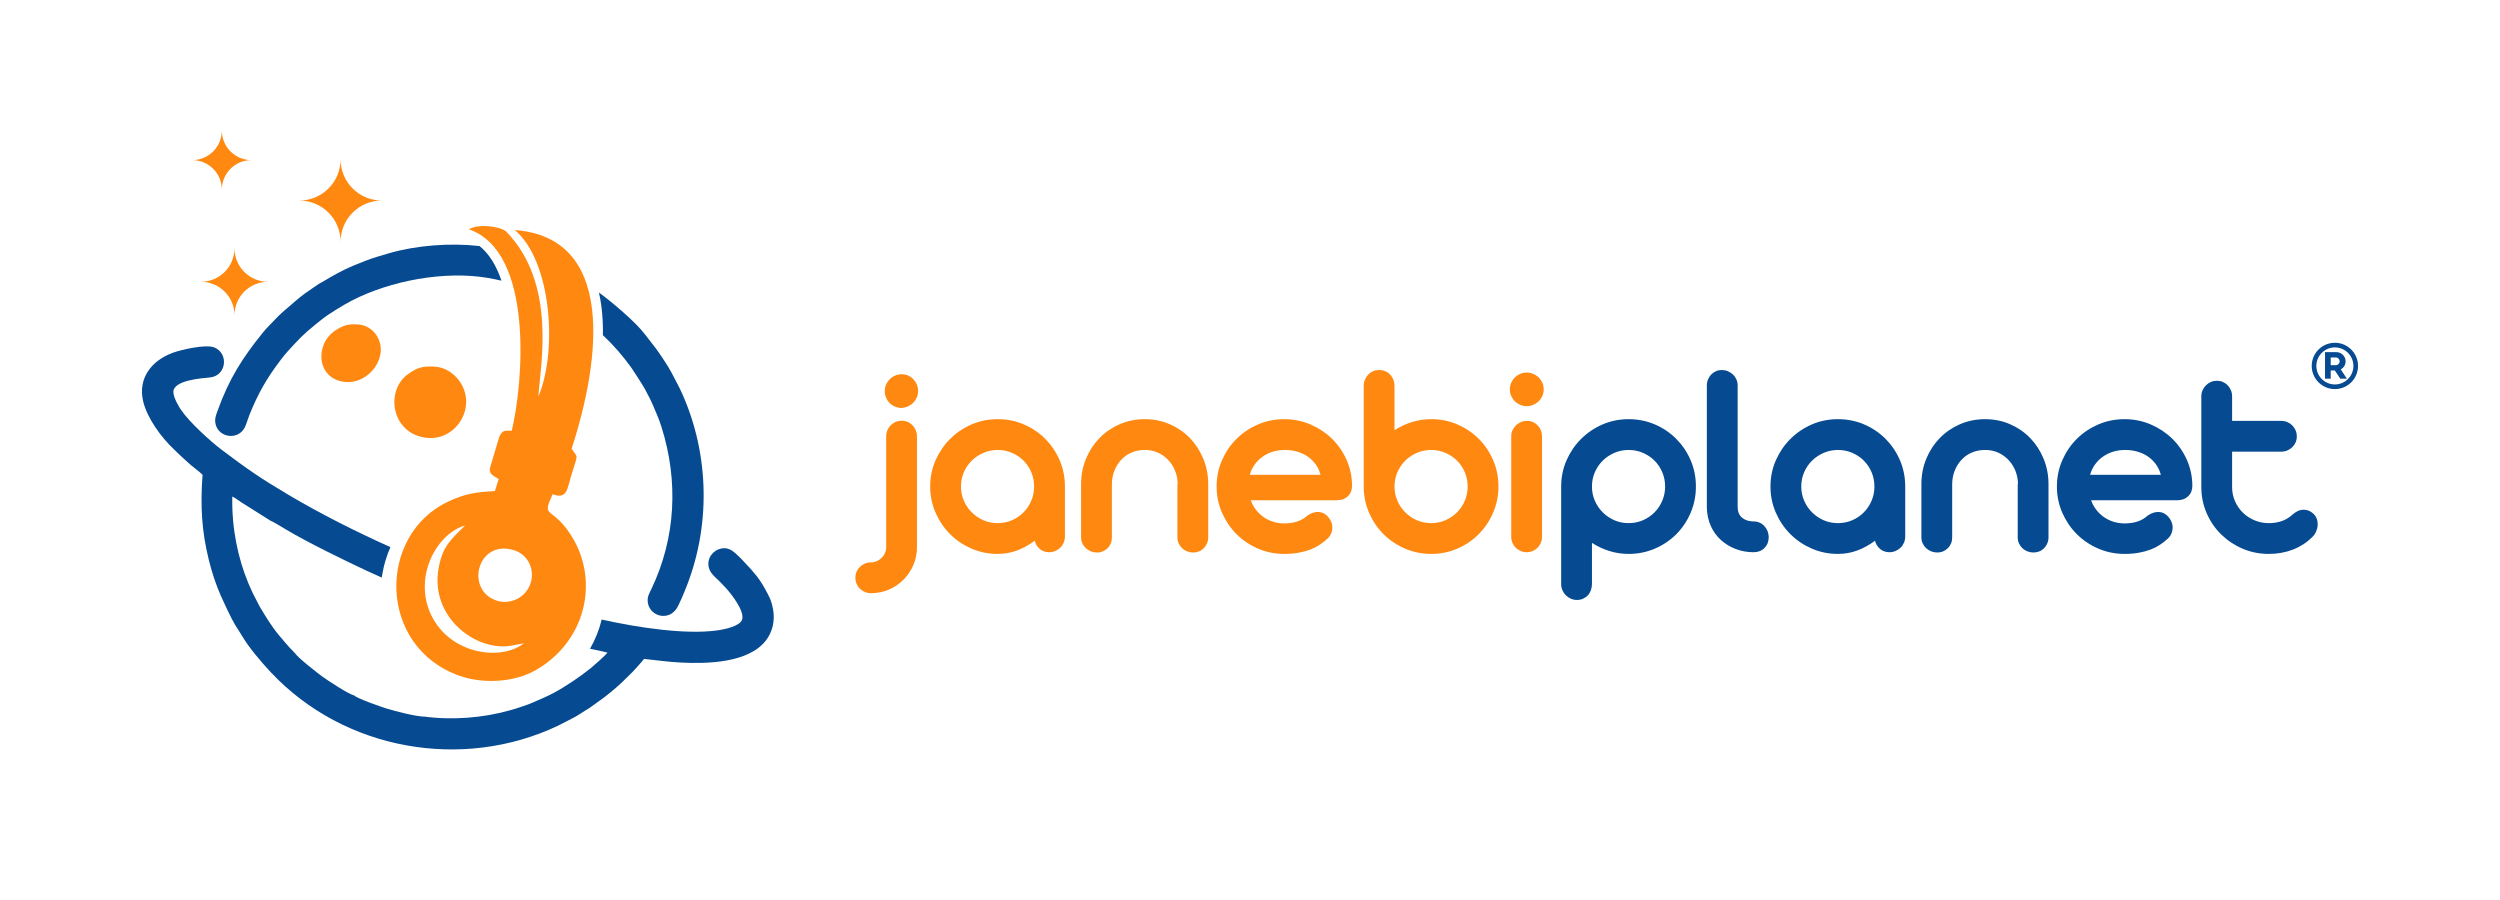 <?xml version="1.0" encoding="UTF-8"?>
<!DOCTYPE svg PUBLIC "-//W3C//DTD SVG 1.0//EN" "http://www.w3.org/TR/2001/REC-SVG-20010904/DTD/svg10.dtd">
<!-- Creator: CorelDRAW -->
<svg xmlns="http://www.w3.org/2000/svg" xml:space="preserve" width="16.667in" height="6in" version="1.0" style="shape-rendering:geometricPrecision; text-rendering:geometricPrecision; image-rendering:optimizeQuality; fill-rule:evenodd; clip-rule:evenodd"
viewBox="0 0 16666.66 5999.99"
 xmlns:xlink="http://www.w3.org/1999/xlink"
 xmlns:xodm="http://www.corel.com/coreldraw/odm/2003">
 <defs>
  <style type="text/css">
   <![CDATA[
    .fil0 {fill:none}
    .fil2 {fill:#064A91}
    .fil1 {fill:#FF8810}
    .fil4 {fill:#064A91;fill-rule:nonzero}
    .fil3 {fill:#FF8810;fill-rule:nonzero}
   ]]>
  </style>
 </defs>
 <g id="Layer_x0020_1">
  <rect class="fil0" x="-0" y="-0" width="16666.66" height="5999.99"/>
  <path class="fil1" d="M3492.51 4289c-153.14,119.29 -490.71,74.91 -617.65,-187.82 -121.34,-251.15 32.49,-541.78 225.63,-598.24 -92.2,93.19 -148.99,134.7 -176.36,283.12 -61.64,334.22 261.43,568.54 497.33,515.89 13.43,-3 19.15,-3.81 33.91,-6.26 1.77,-0.29 4.08,-0.65 5.88,-0.96l18.42 -3.31c1.76,-0.32 4.95,-0.93 6.39,-1.19 1.46,-0.27 4.44,-0.34 6.44,-1.23zm-69.81 -622.12c104.33,30.61 140.38,136.26 116.02,216.26 -32.91,108.09 -142.41,146.61 -222.15,122.73 -219.57,-65.76 -136.96,-410.31 106.13,-339zm-11.28 -795.03c-40.85,-0.5 -61.96,-7.72 -82.68,39.3l-63.7 213.17c-2.78,39.04 26.76,48.53 49.84,63.29 0.78,0.5 2.53,3.84 3.88,2.82 1.29,-0.98 2.66,1.61 5.62,3.36l-24.99 80.25c-128.91,6.87 -197.87,17.1 -307.48,67.83 -479.72,222.02 -475.7,972.06 72.93,1163.91 162.8,56.93 365.83,40.42 500.84,-34.87 289.45,-161.43 413.2,-493.87 296.61,-794.67 -17.28,-44.59 -49.31,-103.8 -84.83,-150.35 -112.93,-148.01 -163.7,-76.36 -93.28,-231.24 95.6,37.97 97.74,-37.52 122.49,-119.46 47.94,-158.78 48.26,-115.85 4.05,-183.5 198.5,-611.28 287.81,-1408.5 -378.74,-1458.07 244.28,205.95 286.57,805.09 156.77,1111.27 13.93,-210.44 124.82,-754.25 -215.46,-1102.61 -44.1,-33.41 -181.93,-53.3 -247.95,-13.7 437.18,149.56 362.48,1029.82 286.07,1343.29z"/>
  <path class="fil1" d="M2897.39 2444.3c-75.98,-3.91 -110.65,3.03 -174.49,47.65 -159.24,111.31 -114.03,401.87 121.82,427 202.01,21.52 342.71,-216.36 212.56,-385.98 -31.35,-40.85 -87.56,-84.94 -159.89,-88.67z"/>
  <path class="fil2" d="M1802.99 3471.36c16.07,5.02 83.57,46.85 102.9,58.39 149.54,89.24 382.29,201.78 541.04,276.48 32.5,15.3 65.28,29.82 98.22,44.21 1.07,-7.74 2.22,-15.49 3.54,-23.25 10.75,-63.32 29.17,-123.43 54.12,-179.52 -235.33,-105.65 -467.18,-222.82 -677.81,-347.5 -188.53,-111.59 -278.59,-174.1 -445.93,-300.42 -75.08,-56.68 -218.07,-185.81 -273.62,-269.07 -13.48,-20.19 -50.57,-80.96 -49.71,-118.97 1.75,-77.88 193.69,-90.36 242.67,-95.15 112.5,-10.98 127.14,-160.03 31.26,-199.8 -59.85,-24.83 -230.1,17.26 -279.63,35.69 -139.94,52.07 -232.32,169.57 -195.71,323.56 26.08,109.68 118.66,238.73 204.11,318.57 14.67,13.71 29.68,30.04 45.91,44.3 16.87,14.81 31.17,28.04 47.17,43.28 28.57,27.22 78.97,62.56 98.74,83.06 -16.14,214.47 -4.59,378.77 41.46,566.7 21,85.7 48.45,167.28 80.57,240.54 17.77,40.52 71.24,155.55 95.37,193.95l48.1 76.41c42.65,73.26 126.7,172.09 188.73,238.2 491.2,523.6 1279.97,658.28 1914.76,357.42 38.12,-18.07 73.11,-38.66 108.99,-56.21 20.54,-10.05 56.71,-35.65 78.42,-48.38 8.57,-5.02 17.31,-9.35 25.15,-15.33l98.4 -71.04c15.5,-13.27 30.79,-24.47 47.42,-38.05 50.96,-41.6 87.64,-78.17 134.56,-125.11 15.4,-15.41 26.24,-28.24 42.12,-45.53 13.93,-15.17 26.17,-30.08 39.36,-45.97 82.75,8.56 159.44,19.76 242.29,24.13 177.26,9.34 453.84,3.56 570.37,-147.48 44.21,-57.31 61.27,-133.3 47.26,-207.93 -12.23,-65.14 -27.16,-86.55 -52.23,-133.4 -20.51,-38.32 -48.71,-80.38 -77.81,-112.91 -11.67,-13.04 -18.42,-23.25 -31.21,-35.48 -16.95,-16.22 -39.06,-44.02 -64.01,-67.37 -33.54,-31.38 -69.38,-72.4 -131.71,-52.34 -65.14,20.96 -99.26,98.21 -52.69,161.72 18.06,24.61 44.98,43.39 65.15,66.57 11.56,13.29 21.5,21.96 32.67,34.46 37.11,41.54 122.01,150.71 106.02,206.59 -12.78,44.64 -115.95,66.81 -171.58,74.06 -207.86,27.1 -513.66,-17.23 -764.95,-73.17 -17,69.67 -43.43,134.92 -77.7,194.59 39.13,8.36 79.49,16.15 116.24,25.88 -9.58,15.26 -97.88,92.65 -111.08,103.31 -71.05,57.38 -168.89,123.41 -249.27,166.31 -49.38,26.35 -90.91,41.91 -137.59,63.25 -24.14,11.03 -49.86,18.88 -74.11,27.39 -180.74,63.43 -391.05,89.66 -586.88,72.98 -11.88,-1.54 -19.59,-1.74 -33.49,-3.09l-21.99 -2.93c-60.54,-0.06 -199.4,-36.26 -259.5,-54.68 -36.95,-11.33 -199.67,-68.52 -215.44,-87.56 -33.4,-5.31 -180.19,-102 -215.32,-127.83 -23.28,-17.11 -166.21,-127.83 -177.83,-153.33 -5.6,-0.95 -4.69,0.46 -1.88,-4.64l-4.04 0.2 -14.43 -16.17c-13.17,-9.9 -77.57,-87.49 -88.35,-100.31 -47.12,-56.09 -92.33,-130.42 -129.54,-193.8l-46.04 -89.73c-8.84,-20.22 -18.16,-39.44 -27.56,-62.13 -68.21,-164.65 -111.73,-363.69 -106.83,-577.95 20.96,10.39 42.78,28.2 64.22,41.5l190.2 119.84z"/>
  <path class="fil2" d="M2591.79 1688.81c-54.09,15.76 -103.03,29.73 -154.67,49.5 -48.11,18.41 -98.92,38.87 -143.95,61.21 -60.05,29.79 -93.92,50.92 -151.48,84.25 -6.32,3.66 -11.29,5.63 -17.48,9.43l-93.38 64.59c-19.47,14.09 -42.5,32.63 -61.29,49.11l-87.78 75.9c-33.75,30.11 -56.92,57.96 -81.39,81.65 -16.88,16.35 -37.16,39.46 -52.26,58.2 -132.14,163.93 -220.38,301.96 -295.72,510.45 -11.73,32.46 -23.4,58.66 -15.53,93.55 20.32,90.11 145.59,110.1 192.46,27.27 12.12,-21.42 23.28,-62.91 33.47,-88.09 58.42,-144.24 114.98,-243.48 208.38,-366.27 15.51,-20.39 32.96,-42.33 50.28,-61.2 71.1,-77.44 99.91,-109.11 182.61,-175.96l44.51 -35.41c42.83,-34.26 146.06,-96.76 194.52,-121.84 261.89,-135.56 622.96,-200.89 908.3,-152.45 30.92,5.25 61.41,11.53 91.53,18.59 -32.5,-96.29 -79.62,-177.4 -145.89,-230.8 -192.77,-22.48 -421.61,-5.19 -605.24,48.32zm1401.13 261.38c81.28,59.04 244.85,195.92 307.92,280.24l70.73 91.45c20.62,26.56 87.74,127 104.58,161.15l53.97 103.45c192.31,400.88 216.41,886.81 49.23,1317.1 -14.37,36.97 -53.54,134.93 -73.7,160.39 -16.1,20.33 -35.49,35.11 -64.96,40.46 -58.45,10.61 -114.71,-30.26 -122.29,-89.96 -4.57,-36.04 10.52,-59.15 24.51,-88.49 163.92,-343.6 179.94,-721.35 67.13,-1078.94 -7.83,-24.83 -17.91,-52.82 -26.99,-74.53 -13.57,-32.43 -46.17,-112.12 -64.41,-141.65 -8.17,-13.24 -11.73,-24.45 -18.08,-35.27 -7.11,-12.13 -12.81,-22.17 -20.13,-33.65 -29.29,-45.95 -50.5,-80.08 -72.67,-112.11 -55.63,-77.47 -118.68,-149.62 -188.35,-215.27 0.94,-65.21 -2.09,-129.15 -10,-190.74 -4.15,-32.33 -9.66,-63.56 -16.51,-93.64z"/>
  <path class="fil1" d="M2386.05 2162.94c-62.13,-3.2 -91.28,2.37 -147.91,38.37 -141.26,89.78 -130.96,324.42 60.67,344.85 164.13,17.5 301.86,-174.49 210.52,-311.54 -22,-33 -64.15,-68.64 -123.28,-71.69z"/>
  <path class="fil1" d="M1995.39 1337.04c151.83,0 274.91,123.08 274.91,274.91 0,-151.83 123.08,-274.91 274.91,-274.91 -151.83,0 -274.91,-123.08 -274.91,-274.91 0,151.83 -123.08,274.91 -274.91,274.91z"/>
  <path class="fil1" d="M1339.4 1878.52c123.52,0 223.65,100.13 223.65,223.65 0,-123.52 100.13,-223.65 223.65,-223.65 -123.52,0 -223.65,-100.13 -223.65,-223.65 0,123.52 -100.13,223.65 -223.65,223.65z"/>
  <path class="fil1" d="M1281.35 1067.42c109.04,0 197.43,88.39 197.43,197.43 0,-109.03 88.39,-197.43 197.42,-197.43 -109.03,0 -197.42,-88.39 -197.42,-197.42 0,109.03 -88.39,197.42 -197.43,197.42z"/>
  <path class="fil2" d="M15565.99 2285.2c85.27,0 154.39,69.13 154.39,154.39 0,85.27 -69.13,154.39 -154.39,154.39 -85.27,0 -154.39,-69.12 -154.39,-154.39 0,-85.27 69.13,-154.39 154.39,-154.39zm35.84 239.25l-35.85 -54.54 -27.77 0 0 54.54 -37.87 0 0 -176.74 76 0c8.25,0 16.07,1.6 23.48,4.8 7.41,3.2 13.89,7.54 19.44,13 5.56,5.47 9.97,11.91 13.26,19.31 3.28,7.41 4.93,15.4 4.93,23.99 0,11.61 -2.94,22.18 -8.84,31.69 -5.89,9.51 -13.63,16.87 -23.23,22.09l40.4 61.86 -43.93 0zm-29.54 -89.89c3.54,0 6.86,-0.67 9.97,-2.02 3.11,-1.35 5.81,-3.2 8.08,-5.56 2.27,-2.35 4.08,-5.09 5.43,-8.2 1.35,-3.11 2.02,-6.44 2.02,-9.97 0,-3.54 -0.67,-6.86 -2.02,-9.97 -1.35,-3.12 -3.16,-5.85 -5.43,-8.21 -2.27,-2.35 -4.96,-4.21 -8.08,-5.56 -3.11,-1.35 -6.44,-2.02 -9.97,-2.02l-34.09 0 0 51.51 34.09 0zm-6.3 -118.46c68.2,0 123.48,55.28 123.48,123.48 0,68.2 -55.29,123.48 -123.48,123.48 -68.2,0 -123.48,-55.29 -123.48,-123.48 0,-68.2 55.29,-123.48 123.48,-123.48z"/>
  <path class="fil3" d="M6113.14 3647.62c0,42.06 -7.85,81.61 -23.85,118.96 -16.01,37.04 -37.98,69.68 -65.6,97.61 -27.62,28.25 -59.95,50.22 -96.98,66.23 -37.04,16.01 -76.59,24.17 -118.64,24.17l-1.89 0c-14.44,0 -27.93,-2.83 -40.49,-8.16 -12.56,-5.33 -23.54,-12.56 -32.96,-21.66 -9.41,-9.1 -16.63,-20.09 -21.97,-32.64 -5.34,-12.56 -8.16,-26.05 -8.16,-40.49 0,-14.75 2.51,-27.94 7.85,-40.49 5.33,-12.24 12.87,-22.91 22.28,-32.01 9.1,-9.1 20.09,-16.32 32.64,-21.66 12.56,-5.33 26.05,-8.16 40.49,-8.16l1.88 0c12.87,0 25.42,-2.82 37.35,-8.16 11.93,-5.33 22.28,-12.24 31.39,-21.03 9.1,-8.79 16.32,-19.15 21.97,-30.76 5.65,-11.61 8.79,-23.85 9.41,-37.04l0 -743.87c0,-14.44 2.83,-27.93 8.16,-40.49 5.33,-12.56 12.56,-23.54 21.97,-32.96 9.73,-9.41 20.71,-16.95 33.27,-22.28 12.56,-5.33 25.74,-7.85 39.86,-7.85 14.44,0 27.62,2.51 40.18,7.85 12.24,5.33 22.91,12.87 32.01,22.28 9.1,9.42 16.32,20.4 21.66,32.96 5.33,12.56 8.16,26.05 8.16,40.49l0 739.16zm2978.29 -1074.37c0,-15.07 2.83,-28.88 8.16,-41.74 5.33,-12.87 12.56,-24.17 21.66,-33.9 9.1,-9.73 20.09,-17.58 32.64,-22.91 12.56,-5.33 26.05,-7.85 40.8,-7.85 15.07,0 28.56,2.82 41.12,8.16 12.24,5.33 22.91,12.87 32.01,22.6 9.1,9.73 16.32,21.03 21.35,33.9 5.02,12.87 7.53,26.99 7.53,42.06l0 294.72c35.78,-23.22 74.39,-41.43 115.5,-54.3 41.11,-12.87 84.11,-19.46 129.31,-19.46 62.15,0 120.53,11.61 174.83,35.15 54.3,23.54 101.69,55.56 142.18,96.04 40.49,40.49 72.5,88.2 96.04,142.81 23.54,54.61 35.15,112.99 35.15,175.14 0,61.52 -11.93,119.58 -35.46,174.2 -23.54,54.61 -55.56,102.32 -96.05,143.13 -40.49,40.8 -87.88,72.81 -142.18,96.35 -54.61,23.54 -112.68,35.47 -174.82,35.47 -61.83,0 -119.9,-11.93 -174.51,-35.47 -54.61,-23.54 -102.32,-55.56 -143.44,-96.35 -40.8,-40.8 -72.82,-88.83 -96.36,-143.44 -23.54,-54.61 -35.47,-112.68 -35.47,-174.2l0 -670.11zm205.27 670.42c0,33.27 6.28,64.66 19.15,94.16 12.87,29.82 30.44,55.87 52.73,77.84 22.29,22.28 48.02,39.86 77.53,52.73 29.5,12.87 61.2,19.15 95.1,19.15 33.58,0 65.28,-6.28 94.79,-19.15 29.5,-12.87 55.24,-30.44 77.52,-52.73 22.29,-21.97 39.55,-48.02 52.1,-77.84 12.56,-29.5 18.83,-60.89 18.83,-94.16 0,-33.9 -6.28,-65.6 -18.83,-95.1 -12.56,-29.81 -29.81,-55.56 -52.1,-77.52 -22.28,-21.97 -48.02,-39.24 -77.52,-52.1 -29.5,-12.87 -61.2,-19.15 -94.79,-19.15 -33.9,0 -65.6,6.28 -95.1,19.15 -29.5,12.87 -55.24,30.13 -77.53,52.1 -22.28,21.97 -39.86,47.71 -52.73,77.52 -12.87,29.5 -19.15,61.2 -19.15,95.1zm768.82 -646.88c0,-15.69 3.14,-30.44 9.1,-44.26 5.96,-13.81 13.81,-25.74 23.85,-35.78 10.35,-10.04 22.28,-18.2 36.09,-24.17 13.81,-5.96 28.25,-8.79 43.63,-8.79 15.07,0 29.5,2.82 43.31,8.79 13.81,5.96 26.05,14.13 36.41,24.17 10.35,10.04 18.52,21.97 24.48,35.78 5.96,13.81 9.1,28.56 9.1,44.26 0,15.07 -3.14,29.19 -9.1,42.69 -5.96,13.5 -14.13,25.43 -24.48,35.47 -10.36,10.04 -22.6,17.89 -36.41,23.85 -13.81,5.96 -28.25,9.1 -43.31,9.1 -15.38,0 -29.82,-3.14 -43.63,-9.1 -13.81,-5.96 -25.74,-13.81 -36.09,-23.85 -10.05,-10.04 -17.89,-21.97 -23.85,-35.47 -5.96,-13.5 -9.1,-27.62 -9.1,-42.69zm214.68 983.04c0,13.81 -2.83,26.99 -8.16,39.55 -5.33,12.56 -12.56,23.22 -21.66,32.33 -9.1,9.1 -19.77,16.32 -32.01,21.66 -12.56,5.33 -25.74,8.16 -40.18,8.16 -14.12,0 -27.31,-2.83 -39.86,-8.16 -12.56,-5.33 -23.54,-12.56 -33.27,-21.66 -9.42,-9.1 -16.64,-19.77 -21.97,-32.33 -5.33,-12.56 -8.16,-25.74 -8.16,-39.55l0 -672.31c0,-13.81 2.83,-26.99 8.48,-39.23 5.65,-12.24 13.18,-22.91 22.6,-32.33 9.73,-9.42 20.72,-16.95 33.27,-22.29 12.55,-5.33 26.05,-7.85 40.8,-7.85 14.44,0 27.62,2.51 39.55,7.85 11.93,5.34 22.6,12.87 31.7,22.29 9.1,9.41 16.32,20.09 21.35,32.33 5.02,12.24 7.53,25.43 7.53,39.23l0 672.31zm-4381.75 -972.68c0,-15.69 3.14,-30.44 9.1,-43.94 5.96,-13.5 13.81,-25.11 23.85,-35.15 10.35,-10.04 22.28,-18.2 36.09,-24.17 13.81,-5.96 28.25,-8.79 43.63,-8.79 15.69,0 30.13,2.82 43.31,8.79 13.18,5.96 24.8,14.13 34.52,24.17 9.73,10.04 17.58,21.66 23.23,35.15 5.65,13.5 8.47,28.25 8.47,43.94 0,15.07 -3.14,29.5 -9.1,43.31 -5.96,13.81 -14.12,25.74 -24.48,35.78 -10.36,10.04 -22.28,17.89 -35.78,23.85 -13.81,5.96 -28.25,9.1 -43.94,9.1 -15.38,0 -29.5,-3.14 -42.69,-9.1 -13.18,-5.96 -24.8,-13.81 -34.52,-23.85 -9.73,-10.04 -17.58,-21.97 -23.23,-35.78 -5.65,-13.81 -8.47,-28.25 -8.47,-43.31zm302.72 636.52c0,-62.15 11.93,-120.52 35.78,-174.82 23.85,-54.3 56.18,-101.69 96.98,-142.5 41.12,-40.8 88.51,-73.13 142.81,-96.67 54.61,-23.54 112.36,-35.15 174.2,-35.15 62.15,0 120.52,11.61 175.14,35.15 54.61,23.54 102.32,55.87 142.81,96.67 40.49,40.8 72.5,88.2 95.73,142.5 23.22,54.3 34.84,112.68 34.84,174.82l0 333.33c0,14.44 -2.82,27.94 -8.16,40.49 -5.33,12.56 -12.56,23.54 -21.97,32.95 -9.73,9.42 -20.72,16.95 -33.59,22.6 -13.18,5.65 -26.68,8.48 -41.43,8.48 -24.48,0 -45.2,-7.22 -62.46,-21.66 -16.95,-14.75 -28.25,-32.96 -33.9,-54.93 -35.78,26.99 -74.39,48.33 -116.13,64.34 -41.74,15.69 -85.69,23.54 -131.51,23.54 -61.52,0 -119.27,-11.93 -173.57,-35.47 -54.3,-23.54 -102.01,-55.56 -142.81,-96.35 -40.8,-40.8 -73.13,-88.51 -96.98,-143.13 -23.85,-54.61 -35.78,-112.68 -35.78,-174.2zm205.27 0c0,33.27 6.28,64.66 19.15,94.16 12.87,29.82 30.44,55.87 52.73,77.84 22.29,22.28 48.02,39.86 77.53,52.73 29.5,12.87 61.2,19.15 95.1,19.15 33.58,0 65.6,-6.28 95.1,-19.15 29.81,-12.87 55.87,-30.44 77.52,-52.73 21.97,-21.97 39.23,-48.02 51.79,-77.84 12.56,-29.5 18.83,-60.89 18.83,-94.16 0,-33.9 -6.28,-65.6 -18.83,-95.1 -12.56,-29.81 -29.81,-55.56 -51.79,-77.52 -21.66,-21.97 -47.71,-39.24 -77.52,-52.1 -29.5,-12.87 -61.52,-19.15 -95.1,-19.15 -33.27,0 -64.97,6.28 -94.48,19.15 -29.81,12.87 -55.87,30.13 -78.15,52.1 -22.28,21.97 -39.86,47.71 -52.73,77.52 -12.87,29.5 -19.15,61.2 -19.15,95.1zm1648.28 338.98c0,14.44 -2.82,27.62 -8.16,39.86 -5.33,12.24 -12.24,22.91 -21.03,32.02 -9.1,9.1 -19.46,16.32 -31.7,21.34 -12.56,5.02 -25.43,7.53 -39.23,7.53 -14.13,0 -27.31,-2.51 -40.49,-7.53 -12.87,-5.02 -23.85,-11.93 -33.58,-21.03 -9.42,-9.1 -16.95,-19.78 -22.6,-32.02 -5.65,-12.24 -8.47,-25.74 -8.47,-40.18l0 -349.65c0,-5.02 0.63,-8.79 1.88,-11.3 -1.26,-30.76 -7.53,-59.64 -18.83,-86.63 -11.3,-26.68 -26.68,-50.22 -46.14,-70.31 -19.46,-20.09 -42.06,-36.09 -68.11,-47.71 -26.05,-11.61 -54.93,-17.26 -86.31,-17.26 -32.02,0 -61.52,5.65 -88.51,17.26 -26.99,11.61 -49.91,27.94 -69.05,48.65 -19.15,20.72 -34.21,44.89 -45.2,72.82 -10.98,27.93 -16.63,57.75 -16.63,89.77l0 354.35c0,14.44 -2.51,27.94 -7.53,40.18 -5.02,12.24 -12.24,22.91 -21.35,32.02 -9.1,9.1 -19.77,16 -31.7,21.03 -11.93,5.02 -25.11,7.53 -39.55,7.53 -14.12,0 -27.3,-2.51 -39.86,-7.53 -12.56,-5.02 -23.85,-12.24 -33.59,-21.34 -9.73,-9.1 -17.57,-19.78 -23.22,-32.02 -5.65,-12.24 -8.48,-25.42 -8.48,-39.86l0 -354.98c0,-60.26 10.99,-116.76 32.65,-169.17 21.65,-52.42 51.47,-98.24 89.45,-137.48 37.98,-39.23 82.86,-69.99 134.65,-92.59 52.1,-22.6 107.66,-33.9 167.61,-33.9 60.26,0 116.13,11.3 167.61,33.9 51.48,22.6 96.04,53.36 134.02,92.59 37.66,39.24 67.17,85.06 88.82,137.48 21.66,52.41 32.64,108.91 32.64,169.17l0 354.98zm283.89 -247.64c8.16,23.23 19.77,44.26 34.52,63.4 14.75,19.15 31.7,35.47 51.16,48.96 19.46,13.5 40.8,23.85 64.03,31.07 23.22,7.22 47.7,10.98 73.44,10.98 64.65,0 115.5,-16.95 152.54,-50.85 12.56,-8.79 24.8,-15.38 36.72,-19.46 11.93,-4.08 23.23,-5.96 33.9,-5.96 17.58,0 33.27,4.39 47.08,13.5 13.81,9.1 25.11,21.03 33.9,35.47 6.28,10.04 10.98,20.72 13.81,32.33 2.83,11.61 3.45,23.54 1.89,35.47 -1.57,11.93 -5.33,23.54 -11.3,35.15 -5.96,11.61 -15.07,22.28 -26.99,31.7 -13.81,12.56 -29.5,24.48 -47.08,36.09 -17.57,11.61 -37.66,21.97 -60.57,30.76 -22.91,8.79 -48.65,15.69 -77.21,21.03 -28.56,5.34 -60.89,8.16 -96.67,8.16 -62.15,0 -120.53,-11.93 -175.14,-35.47 -54.61,-23.54 -102.32,-55.56 -143.12,-96.35 -40.8,-40.8 -73.13,-88.51 -96.98,-142.81 -23.85,-54.3 -35.78,-112.37 -35.78,-174.51 0,-62.15 11.93,-120.52 35.78,-175.14 23.85,-54.61 56.18,-102.32 96.98,-142.81 40.8,-40.49 88.51,-72.5 143.12,-96.04 54.61,-23.54 113,-35.15 175.14,-35.15 61.52,0 119.58,11.61 173.88,34.84 54.3,23.23 102.01,54.61 143.12,94.48 41.12,39.86 73.76,86.94 97.93,140.93 24.17,53.99 36.41,111.74 37.04,173.26 0,28.88 -9.1,52.1 -27.62,69.99 -18.52,17.89 -43,26.99 -73.13,26.99l-574.38 0zm465.15 -169.49c-6.91,-25.74 -17.58,-48.65 -32.33,-69.36 -14.75,-20.4 -32.64,-37.98 -53.36,-52.42 -20.71,-14.44 -43.94,-25.11 -69.68,-32.64 -25.74,-7.54 -53.04,-11.3 -81.92,-11.3 -28.87,0 -55.87,3.76 -81.29,11.61 -25.42,7.85 -48.33,19.15 -68.74,33.9 -20.4,14.44 -37.98,32.02 -52.42,52.42 -14.44,20.09 -25.11,42.69 -32.01,67.8l471.74 0z"/>
  <path class="fil4" d="M10407.79 3243.67c0,-62.15 11.93,-120.52 35.78,-174.82 23.85,-54.3 56.18,-101.69 96.98,-142.5 41.12,-40.8 88.51,-73.13 142.81,-96.67 54.61,-23.54 112.36,-35.15 174.2,-35.15 62.15,0 120.52,11.61 175.14,35.15 54.61,23.54 102.32,55.87 142.81,96.67 40.49,40.8 72.5,88.2 95.73,142.5 23.22,54.3 34.84,112.68 34.84,174.82 0,61.52 -11.61,119.58 -34.84,174.2 -23.22,54.61 -54.93,102.32 -95.42,143.13 -40.49,40.8 -88.2,72.81 -142.81,96.35 -54.61,23.54 -112.99,35.47 -175.14,35.47 -45.2,0 -88.2,-6.59 -129.31,-19.46 -41.12,-12.87 -79.72,-31.07 -115.5,-54.3l0 274.32c0,15.06 -2.51,28.87 -7.22,41.74 -4.71,12.87 -11.3,24.17 -20.09,33.58 -8.79,9.42 -19.46,16.95 -31.7,22.6 -12.56,5.65 -26.05,8.48 -41.12,8.48 -14.75,0 -28.25,-2.83 -40.8,-8.48 -12.56,-5.65 -23.54,-13.18 -33.27,-22.6 -9.42,-9.42 -16.95,-20.72 -22.6,-33.58 -5.65,-12.87 -8.48,-26.68 -8.48,-41.74l0 -649.71zm205.27 0c0,33.27 6.28,64.66 19.15,94.16 12.87,29.82 30.44,55.87 52.73,77.84 22.29,22.28 48.02,39.86 77.53,52.73 29.5,12.87 61.2,19.15 95.1,19.15 33.58,0 65.6,-6.28 95.1,-19.15 29.81,-12.87 55.87,-30.44 77.52,-52.73 21.97,-21.97 39.23,-48.02 51.79,-77.84 12.56,-29.5 18.83,-60.89 18.83,-94.16 0,-33.9 -6.28,-65.6 -18.83,-95.1 -12.56,-29.81 -29.81,-55.56 -51.79,-77.52 -21.66,-21.97 -47.71,-39.24 -77.52,-52.1 -29.5,-12.87 -61.52,-19.15 -95.1,-19.15 -33.27,0 -64.97,6.28 -94.48,19.15 -29.81,12.87 -55.87,30.13 -78.15,52.1 -22.28,21.97 -39.86,47.71 -52.73,77.52 -12.87,29.5 -19.15,61.2 -19.15,95.1zm1077.98 232.57c14.44,0 27.94,2.83 40.49,8.48 12.56,5.65 23.23,13.5 31.7,23.22 8.79,9.73 15.7,21.03 20.72,33.59 5.02,12.56 7.53,25.74 7.53,39.55 0,29.19 -9.41,53.04 -28.25,72.19 -18.83,18.83 -43,28.25 -72.5,28.25 -42.69,0 -82.55,-7.22 -119.9,-21.66 -37.35,-14.44 -70.31,-34.52 -98.56,-60.26 -28.25,-25.74 -50.54,-56.81 -66.85,-93.22 -16.32,-36.72 -25.11,-76.9 -26.37,-120.84l0 -816.06c0,-14.44 2.83,-27.93 8.16,-40.49 5.33,-12.56 12.24,-23.22 21.03,-32.33 9.1,-9.1 19.46,-16.64 31.39,-21.97 11.93,-5.33 24.8,-7.85 38.6,-7.85 14.75,0 28.25,2.51 40.8,7.85 12.56,5.33 23.85,12.56 33.59,21.66 9.73,9.1 17.57,20.09 23.22,32.64 5.65,12.56 8.48,26.05 8.48,40.49l0 808.84c0,32.64 10.04,57.13 30.13,73.44 19.77,16.32 45.51,24.48 76.58,24.48zm112.2 -232.57c0,-62.15 11.93,-120.52 35.78,-174.82 23.85,-54.3 56.18,-101.69 96.98,-142.5 41.12,-40.8 88.51,-73.13 142.81,-96.67 54.61,-23.54 112.36,-35.15 174.2,-35.15 62.15,0 120.52,11.61 175.14,35.15 54.61,23.54 102.32,55.87 142.81,96.67 40.49,40.8 72.5,88.2 95.73,142.5 23.22,54.3 34.84,112.68 34.84,174.82l0 333.33c0,14.44 -2.82,27.94 -8.16,40.49 -5.33,12.56 -12.56,23.54 -21.97,32.95 -9.73,9.42 -20.72,16.95 -33.59,22.6 -13.18,5.65 -26.68,8.48 -41.43,8.48 -24.48,0 -45.2,-7.22 -62.46,-21.66 -16.95,-14.75 -28.25,-32.96 -33.9,-54.93 -35.78,26.99 -74.39,48.33 -116.13,64.34 -41.74,15.69 -85.69,23.54 -131.51,23.54 -61.52,0 -119.27,-11.93 -173.57,-35.47 -54.3,-23.54 -102.01,-55.56 -142.81,-96.35 -40.8,-40.8 -73.13,-88.51 -96.98,-143.13 -23.85,-54.61 -35.78,-112.68 -35.78,-174.2zm205.27 0c0,33.27 6.28,64.66 19.15,94.16 12.87,29.82 30.44,55.87 52.73,77.84 22.29,22.28 48.02,39.86 77.53,52.73 29.5,12.87 61.2,19.15 95.1,19.15 33.58,0 65.6,-6.28 95.1,-19.15 29.81,-12.87 55.87,-30.44 77.52,-52.73 21.97,-21.97 39.23,-48.02 51.79,-77.84 12.56,-29.5 18.83,-60.89 18.83,-94.16 0,-33.9 -6.28,-65.6 -18.83,-95.1 -12.56,-29.81 -29.81,-55.56 -51.79,-77.52 -21.66,-21.97 -47.71,-39.24 -77.52,-52.1 -29.5,-12.87 -61.52,-19.15 -95.1,-19.15 -33.27,0 -64.97,6.28 -94.48,19.15 -29.81,12.87 -55.87,30.13 -78.15,52.1 -22.28,21.97 -39.86,47.71 -52.73,77.52 -12.87,29.5 -19.15,61.2 -19.15,95.1zm1648.28 338.98c0,14.44 -2.82,27.62 -8.16,39.86 -5.33,12.24 -12.24,22.91 -21.03,32.02 -9.1,9.1 -19.46,16.32 -31.7,21.34 -12.56,5.02 -25.43,7.53 -39.23,7.53 -14.13,0 -27.31,-2.51 -40.49,-7.53 -12.87,-5.02 -23.85,-11.93 -33.58,-21.03 -9.42,-9.1 -16.95,-19.78 -22.6,-32.02 -5.65,-12.24 -8.47,-25.74 -8.47,-40.18l0 -349.65c0,-5.02 0.63,-8.79 1.88,-11.3 -1.26,-30.76 -7.53,-59.64 -18.83,-86.63 -11.3,-26.68 -26.68,-50.22 -46.14,-70.31 -19.46,-20.09 -42.06,-36.09 -68.11,-47.71 -26.05,-11.61 -54.93,-17.26 -86.31,-17.26 -32.02,0 -61.52,5.65 -88.51,17.26 -26.99,11.61 -49.91,27.94 -69.05,48.65 -19.15,20.72 -34.21,44.89 -45.2,72.82 -10.98,27.93 -16.63,57.75 -16.63,89.77l0 354.35c0,14.44 -2.51,27.94 -7.53,40.18 -5.02,12.24 -12.24,22.91 -21.35,32.02 -9.1,9.1 -19.77,16 -31.7,21.03 -11.93,5.02 -25.11,7.53 -39.55,7.53 -14.12,0 -27.3,-2.51 -39.86,-7.53 -12.56,-5.02 -23.85,-12.24 -33.59,-21.34 -9.73,-9.1 -17.57,-19.78 -23.22,-32.02 -5.65,-12.24 -8.48,-25.42 -8.48,-39.86l0 -354.98c0,-60.26 10.99,-116.76 32.65,-169.17 21.65,-52.42 51.47,-98.24 89.45,-137.48 37.98,-39.23 82.86,-69.99 134.65,-92.59 52.1,-22.6 107.66,-33.9 167.61,-33.9 60.26,0 116.13,11.3 167.61,33.9 51.48,22.6 96.04,53.36 134.02,92.59 37.66,39.24 67.17,85.06 88.82,137.48 21.66,52.41 32.64,108.91 32.64,169.17l0 354.98zm283.89 -247.64c8.16,23.23 19.77,44.26 34.52,63.4 14.75,19.15 31.7,35.47 51.16,48.96 19.46,13.5 40.8,23.85 64.03,31.07 23.22,7.22 47.7,10.98 73.44,10.98 64.65,0 115.5,-16.95 152.54,-50.85 12.56,-8.79 24.8,-15.38 36.72,-19.46 11.93,-4.08 23.23,-5.96 33.9,-5.96 17.58,0 33.27,4.39 47.08,13.5 13.81,9.1 25.11,21.03 33.9,35.47 6.28,10.04 10.98,20.72 13.81,32.33 2.83,11.61 3.45,23.54 1.89,35.47 -1.57,11.93 -5.33,23.54 -11.3,35.15 -5.96,11.61 -15.07,22.28 -26.99,31.7 -13.81,12.56 -29.5,24.48 -47.08,36.09 -17.57,11.61 -37.66,21.97 -60.57,30.76 -22.91,8.79 -48.65,15.69 -77.21,21.03 -28.56,5.34 -60.89,8.16 -96.67,8.16 -62.15,0 -120.53,-11.93 -175.14,-35.47 -54.61,-23.54 -102.32,-55.56 -143.12,-96.35 -40.8,-40.8 -73.13,-88.51 -96.98,-142.81 -23.85,-54.3 -35.78,-112.37 -35.78,-174.51 0,-62.15 11.93,-120.52 35.78,-175.14 23.85,-54.61 56.18,-102.32 96.98,-142.81 40.8,-40.49 88.51,-72.5 143.12,-96.04 54.61,-23.54 113,-35.15 175.14,-35.15 61.52,0 119.58,11.61 173.88,34.84 54.3,23.23 102.01,54.61 143.12,94.48 41.12,39.86 73.76,86.94 97.93,140.93 24.17,53.99 36.41,111.74 37.04,173.26 0,28.88 -9.1,52.1 -27.62,69.99 -18.52,17.89 -43,26.99 -73.13,26.99l-574.38 0zm465.15 -169.49c-6.91,-25.74 -17.58,-48.65 -32.33,-69.36 -14.75,-20.4 -32.64,-37.98 -53.36,-52.42 -20.71,-14.44 -43.94,-25.11 -69.68,-32.64 -25.74,-7.54 -53.04,-11.3 -81.92,-11.3 -28.87,0 -55.87,3.76 -81.29,11.61 -25.42,7.85 -48.33,19.15 -68.74,33.9 -20.4,14.44 -37.98,32.02 -52.42,52.42 -14.44,20.09 -25.11,42.69 -32.01,67.8l471.74 0zm475.04 -359.69l327.68 0c14.44,0 27.93,2.83 40.49,8.16 12.56,5.33 23.54,12.56 32.96,21.97 9.42,9.73 16.95,20.71 22.28,33.27 5.34,12.56 7.85,26.05 7.85,40.49 0,14.13 -2.51,27 -7.85,39.55 -5.33,12.24 -12.87,22.91 -22.28,32.02 -9.42,9.1 -20.4,16.32 -32.96,21.66 -12.56,5.33 -26.05,8.16 -40.49,8.16l-327.68 0 0 237.28c0,33.27 6.59,64.34 19.46,93.22 12.87,29.19 30.13,54.61 52.1,75.95 21.97,21.66 48.02,38.61 77.84,51.16 29.81,12.56 61.52,18.83 95.41,18.83 30.13,0 58.07,-4.39 83.8,-12.87 25.74,-8.48 49.59,-22.28 71.56,-41.74 10.67,-10.04 22.6,-18.52 35.78,-25.11 13.18,-6.59 26.99,-9.73 41.43,-9.73 23.22,0 44.25,8.47 63.09,25.42 11.3,10.04 19.46,21.97 24.17,35.78 4.71,13.81 6.59,28.25 5.65,43 -0.94,14.75 -4.7,29.19 -10.98,43 -6.28,13.81 -15.07,26.05 -26.37,36.72 -37.66,36.72 -80.98,64.34 -129.94,82.86 -48.96,18.52 -101.69,27.93 -158.19,27.93 -62.15,0 -120.52,-11.61 -174.82,-34.84 -54.3,-23.23 -101.69,-54.93 -142.81,-95.1 -41.12,-40.18 -73.44,-87.57 -96.98,-141.87 -23.54,-54.3 -35.47,-112.36 -35.47,-174.51l0 -604.51c0,-14.44 2.83,-27.93 8.48,-40.49 5.65,-12.56 13.18,-23.54 22.6,-32.96 9.73,-9.42 20.71,-16.95 33.27,-22.28 12.56,-5.34 25.74,-7.85 39.86,-7.85 13.81,0 26.68,2.51 39.23,7.85 12.24,5.33 22.91,12.87 32.02,22.28 9.1,9.42 16.32,20.4 21.66,32.96 5.33,12.56 8.16,26.05 8.16,40.49l0 163.84z"/>
 </g>
</svg>

